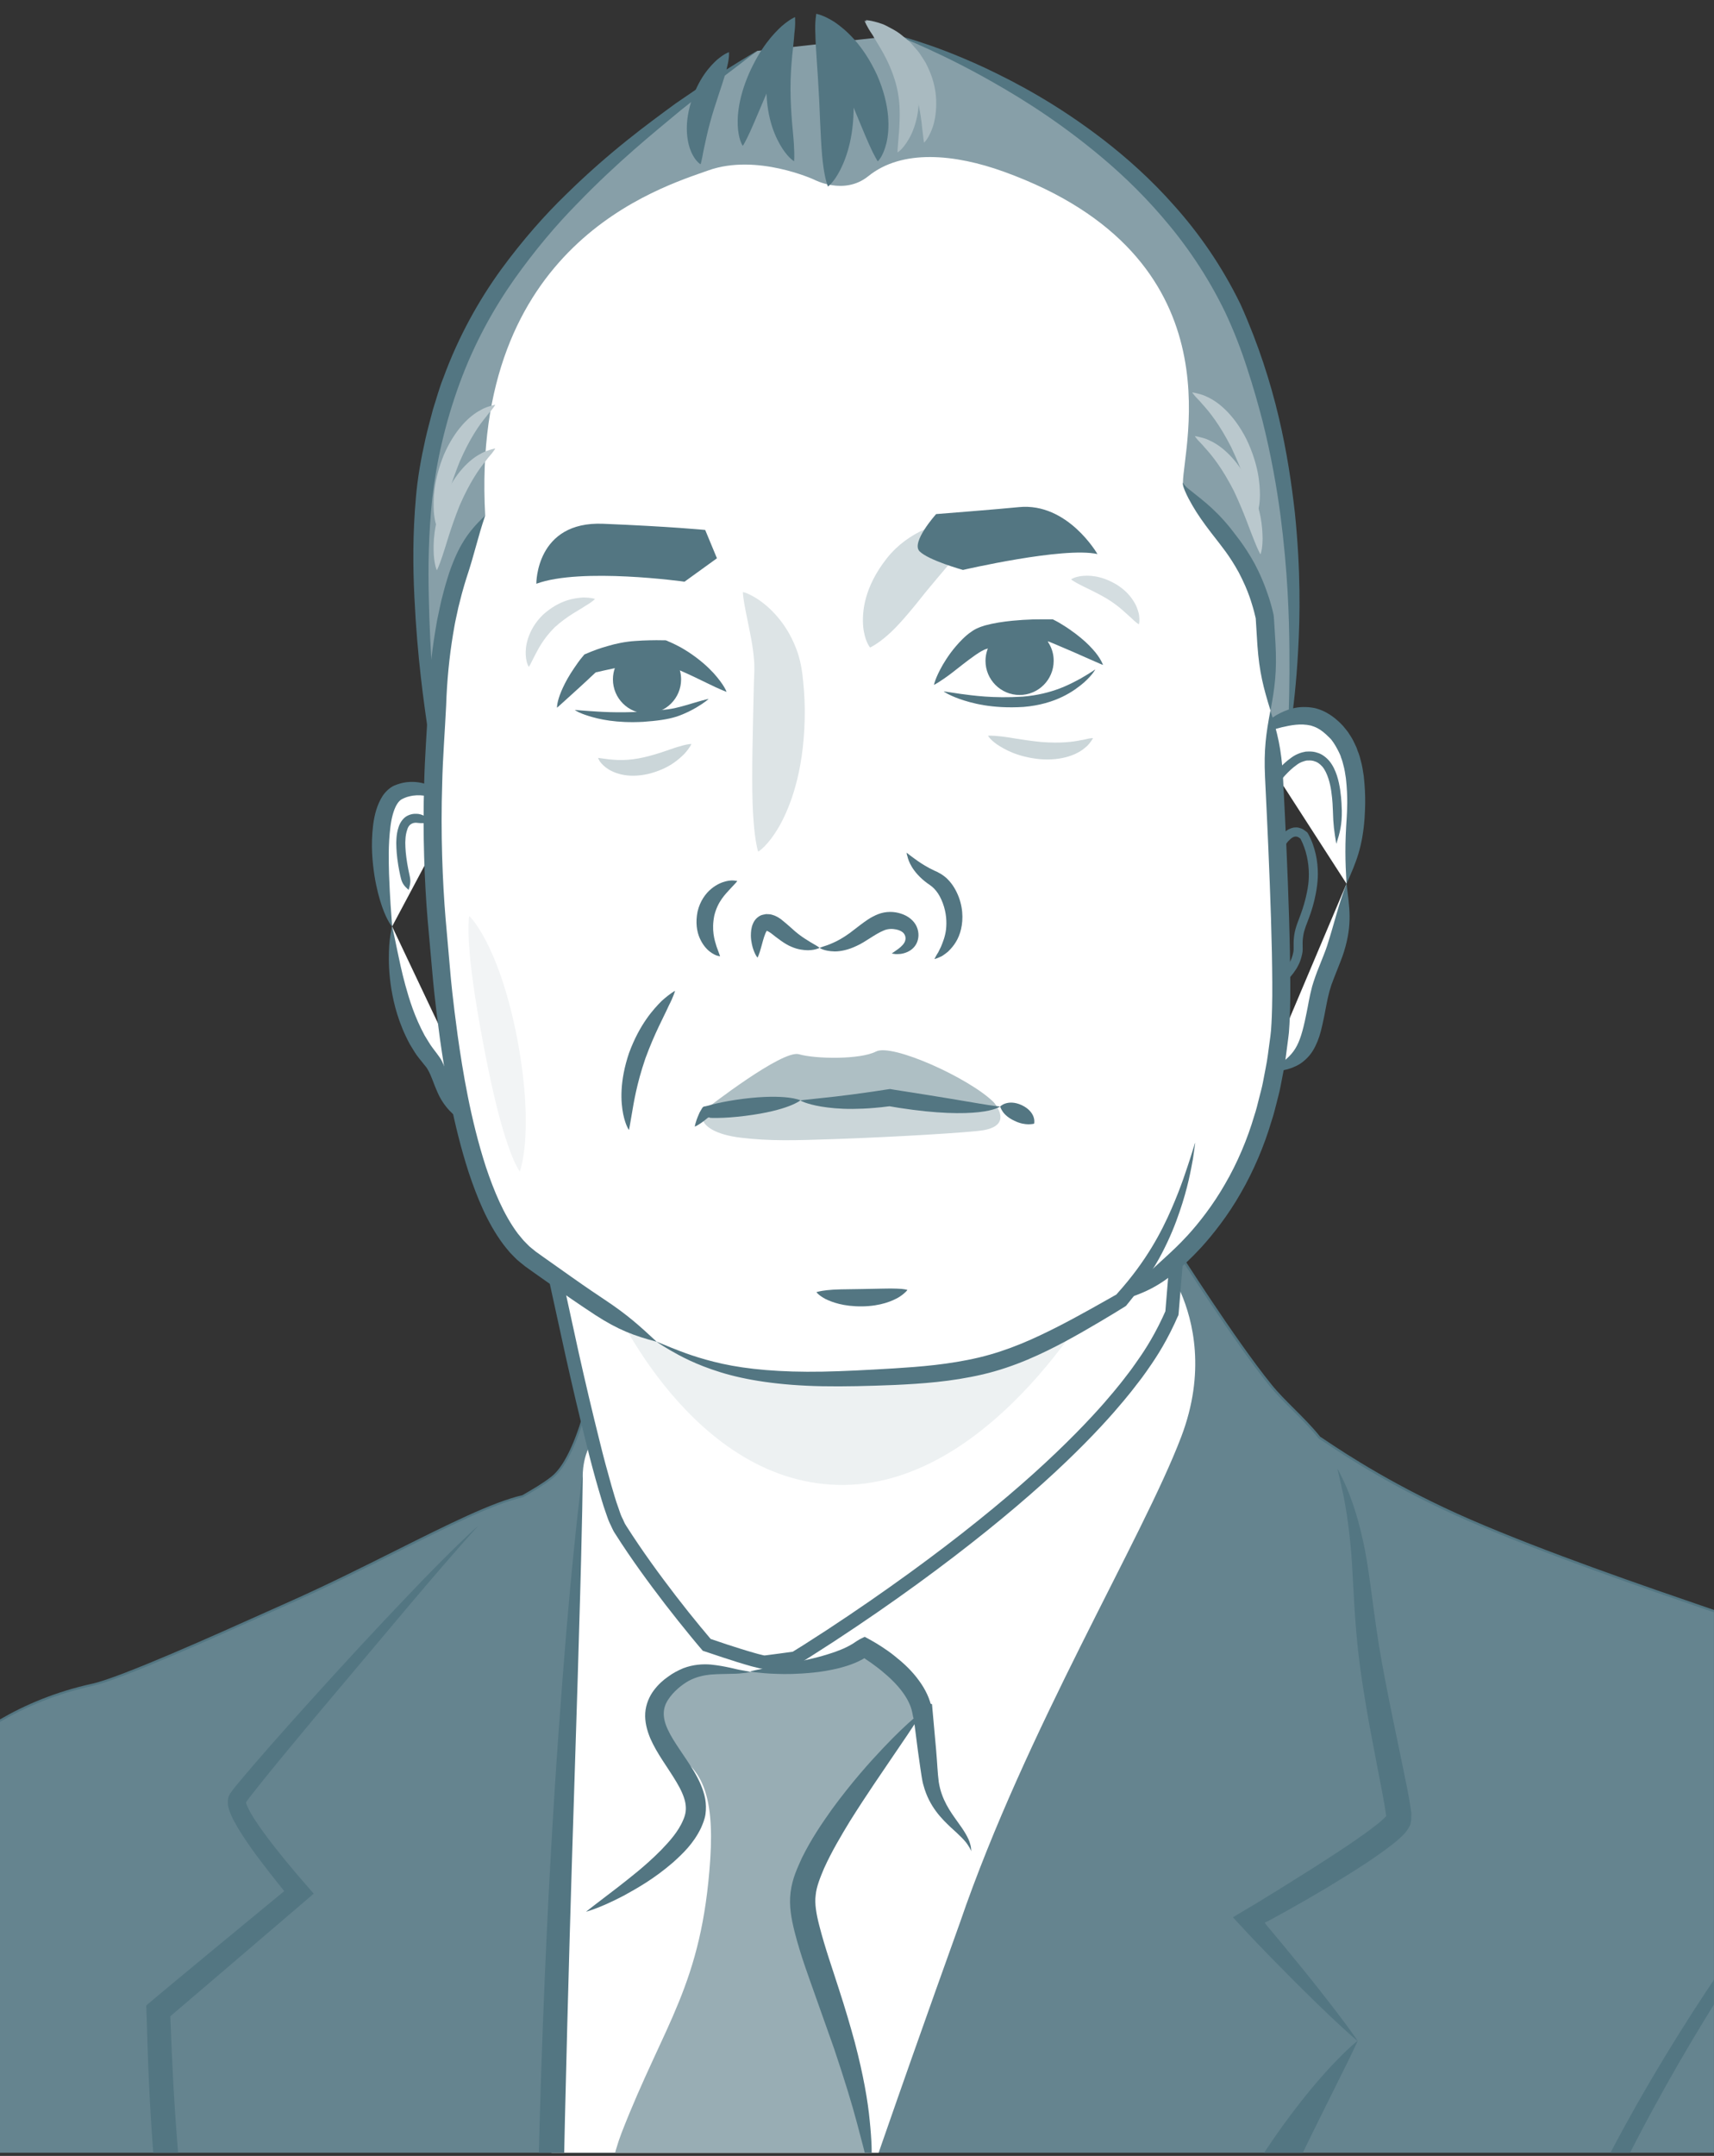 <?xml version="1.0" encoding="utf-8"?>
<!-- Generator: Adobe Illustrator 23.1.0, SVG Export Plug-In . SVG Version: 6.00 Build 0)  -->
<svg version="1.1" id="レイヤー_1" xmlns="http://www.w3.org/2000/svg" xmlns:xlink="http://www.w3.org/1999/xlink" x="0px"
	 y="0px" viewBox="0 0 175 220" style="enable-background:new 0 0 175 220;" xml:space="preserve">
<rect x="0" y="0" width="175" height="220" fill="#333333" stroke="none"/>
<style type="text/css">
	.st0{clip-path:url(#SVGID_2_);}
	.st1{fill:#65848F;}
	.st2{fill:#537682;}
	.st3{fill:#FFFFFF;}
	.st4{fill:#98ADB4;}
	.st5{fill:#879FA8;}
	.st6{fill:#EDF1F2;}
	.st7{fill:none;stroke:#446A76;stroke-width:0.235;stroke-miterlimit:10;}
	.st8{fill:#BAC8CD;}
	.st9{fill:#A9BAC0;}
	.st10{fill:#DDE4E6;}
	.st11{fill:#CBD6D9;}
	.st12{fill:#D4DDE0;}
	.st13{fill:#AEBFC4;}
	.st14{fill:#F2F4F5;}
	.st15{fill:#D2DCDF;}
</style>
<g>
	<defs>
		
			<rect id="SVGID_1_" x="-22.5" y="22.18" transform="matrix(-1.836970e-16 1 -1 -1.836970e-16 197.178 22.178)" width="220" height="175"/>
	</defs>
	<clipPath id="SVGID_2_">
		<use xlink:href="#SVGID_1_"  style="overflow:visible;"/>
	</clipPath>
	<g class="st0">
		<g>
			<g>
				<path class="st1" d="M215.04,234.62c-2.89-10.68-1.88-19.59-2.89-37.3c-1-17.71-9.04-19.84-9.04-19.84
					c-1.58-3.56-11.94-7.27-21.6-10.8c-6.08-2.22-20.73-6.88-31.43-11.52c-8.89-3.85-14.48-7.92-15.38-8.46
					c-1.57-1.98-3.54-3.55-5-5.35c-3.76-4.65-9.58-13.85-9.58-13.85l-57.17-10.73l-1.84,21c0,0-1.58,10.52-4.76,13.01
					c-0.88,0.69-1.92,1.3-2.98,1.91c-5.02,1.15-14.04,6.55-24.21,11.06c-3.47,1.53-16.32,7.44-19.7,8.18
					c-7.71,1.69-12.74,5.58-15.41,8.22c-3.06,0-9.56,3.73-11.01,13.09c-1.18,7.65-3.7,19.48-4.45,30.09
					c-0.64,8.97,0.67,20.54-2,26.56c-2.26,5.1,0.11,12.67-1.69,21.04c-5.91,27.51-12.11,65.92-12.11,65.92l49.37,1.13h34.78
					c1.54,4.11,3.19,8.25,4.22,10.81c-0.99,4.58-1.95,9.69-2.74,15.18c0,0.02,0,0.03-0.01,0.05c0,0,8.12-13.01,17.18-26.04h148.32
					c1.23-8.2,4.63-34.28,4.9-58.65C219.03,258.91,216.36,239.49,215.04,234.62z"/>
				<path class="st2" d="M48.23,364.52l0.06-0.51c0-0.02,0-0.04,0.01-0.05c0.72-4.99,1.64-10.08,2.73-15.15
					c-1.09-2.69-2.69-6.71-4.18-10.71h-34.7l-49.5-1.14l0.02-0.13c0.06-0.38,6.27-38.72,12.11-65.92c0.86-3.99,0.76-7.84,0.68-11.24
					c-0.09-3.83-0.17-7.13,1.02-9.81c1.78-4.02,1.78-10.68,1.78-17.12c0-3.17,0-6.46,0.21-9.41c0.55-7.68,2.03-16.13,3.23-22.91
					c0.46-2.61,0.9-5.08,1.22-7.2c1.44-9.28,7.9-13.15,11.08-13.19c2.88-2.84,7.88-6.56,15.43-8.22c2.87-0.63,12.83-5.1,17.62-7.25
					c0.85-0.38,1.55-0.7,2.06-0.92c4.03-1.78,7.94-3.74,11.38-5.46c5.26-2.63,9.8-4.9,12.84-5.6c1.06-0.61,2.09-1.21,2.96-1.89
					c3.11-2.43,4.71-12.83,4.72-12.94l1.85-21.12l0.12,0.02l57.22,10.74l0.03,0.04c0.06,0.09,5.86,9.25,9.58,13.84
					c0.69,0.86,1.49,1.65,2.33,2.49c0.9,0.9,1.83,1.82,2.65,2.85c0.14,0.08,0.37,0.24,0.68,0.45c1.94,1.29,7.09,4.71,14.67,8
					c7.76,3.36,17.58,6.73,24.75,9.19c2.68,0.92,5,1.71,6.67,2.32l0.73,0.27c9.49,3.47,19.29,7.05,20.92,10.55
					c0.71,0.23,8.12,3.1,9.07,19.93c0.32,5.63,0.44,10.38,0.54,14.56c0.22,8.97,0.38,15.44,2.35,22.71c1.21,4.45,4,23.65,3.77,44.74
					c-0.3,27.24-4.43,55.53-4.9,58.67l-0.01,0.1H65.65c-8.94,12.86-17.06,25.85-17.14,25.98L48.23,364.52z M46.93,337.87h0.08
					l0.03,0.07c1.51,4.04,3.13,8.11,4.22,10.81l0.01,0.03l-0.01,0.03c-1.06,4.9-1.96,9.84-2.67,14.68
					c1.52-2.42,8.89-14.06,16.9-25.58l0.03-0.05h148.28c0.53-3.58,4.59-31.57,4.88-58.54c0.23-21.07-2.56-40.24-3.76-44.68
					c-1.97-7.3-2.13-13.79-2.35-22.77c-0.1-4.18-0.22-8.93-0.54-14.55c-0.99-17.4-8.88-19.72-8.96-19.74l-0.05-0.01l-0.02-0.05
					c-1.52-3.43-11.32-7.01-20.81-10.47l-0.73-0.27c-1.66-0.61-3.98-1.4-6.66-2.32c-7.17-2.46-17-5.83-24.77-9.2
					c-7.6-3.29-12.76-6.72-14.7-8.02c-0.33-0.22-0.56-0.37-0.69-0.45l-0.03-0.03c-0.82-1.03-1.75-1.96-2.65-2.85
					c-0.85-0.84-1.65-1.64-2.35-2.5c-3.59-4.44-9.13-13.14-9.56-13.82l-57-10.7l-1.83,20.88c-0.07,0.44-1.63,10.6-4.81,13.09
					c-0.88,0.69-1.92,1.3-3,1.92l-0.03,0.01c-3.02,0.69-7.55,2.96-12.8,5.59c-3.44,1.72-7.35,3.68-11.39,5.46
					c-0.51,0.22-1.21,0.54-2.06,0.92c-5.16,2.32-14.77,6.63-17.66,7.27c-7.52,1.65-12.5,5.37-15.35,8.19l-0.03,0.03h-0.05
					c-3.1,0-9.48,3.81-10.9,13c-0.33,2.12-0.76,4.59-1.22,7.2c-1.19,6.78-2.68,15.21-3.23,22.88c-0.21,2.95-0.21,6.22-0.21,9.39
					c0,6.46,0,13.14-1.8,17.21c-1.17,2.64-1.09,5.92-1,9.72c0.08,3.42,0.18,7.29-0.69,11.3c-5.67,26.4-11.69,63.3-12.09,65.78
					l49.24,1.13H46.93z"/>
			</g>
			<path class="st2" d="M45.75,334.77c0,0-0.58-1.34-1.77-4.52c-1.2-3.18-2.91-8.22-5.46-15.52c-2.55-7.29-6.08-16.83-9.89-29.33
				c-1.91-6.25-3.89-13.24-5.77-21.07c-1.88-7.83-3.68-16.5-5.11-26.08c-1.57-10.5-2.37-20.09-2.66-28.73
				c-0.03-1.08-0.07-2.15-0.1-3.2l-0.04-1.08l-0.01-0.38l-0.01-0.19c0.03-0.05,0.09-0.08,0.13-0.13l0.57-0.48
				c0.43-0.36,0.87-0.72,1.29-1.08c1.57-1.3,3.09-2.56,4.57-3.79c2.67-2.2,5.17-4.26,7.53-6.21c-0.49-0.61-0.97-1.22-1.44-1.81
				c-0.68-0.87-1.33-1.73-1.95-2.6c-0.61-0.88-1.2-1.74-1.71-2.69c-0.13-0.24-0.25-0.48-0.36-0.75c-0.06-0.13-0.1-0.27-0.16-0.42
				c-0.06-0.19-0.12-0.4-0.13-0.61c-0.05-0.41,0.04-0.83,0.28-1.15c0.26-0.38,0.37-0.5,0.53-0.7c2.48-2.98,4.79-5.54,6.88-7.88
				c4.2-4.67,7.58-8.29,10.21-11.05c5.25-5.54,7.58-7.55,7.58-7.55l0.01,0.01c0,0-2.09,2.25-7.01,8.07
				c-2.49,2.96-5.68,6.75-9.67,11.49c-1.99,2.41-4.25,5.07-6.57,8.04c-0.35,0.48-0.41,0.49-0.37,0.65c0.01,0.04,0.02,0.06,0.03,0.1
				c0.03,0.07,0.06,0.17,0.11,0.26c0.09,0.19,0.19,0.39,0.3,0.59c0.46,0.8,1.04,1.62,1.65,2.44c0.61,0.82,1.27,1.65,1.95,2.48
				c0.35,0.41,0.7,0.83,1.05,1.26c0.59,0.69,1.2,1.38,1.8,2.08c-2.84,2.42-5.85,5-9.05,7.74c-1.46,1.25-2.97,2.53-4.51,3.85
				c-0.35,0.3-0.7,0.6-1.06,0.9c-0.01,0.01-0.03,0.02-0.02,0.04l0.02,0.48c0.04,1.04,0.09,2.1,0.13,3.17
				c0.37,8.56,1.21,18.04,2.76,28.44c1.42,9.5,3.16,18.1,4.96,25.89c1.8,7.79,3.66,14.77,5.45,21.02
				c3.56,12.51,6.76,22.12,9.02,29.53c2.25,7.41,3.64,12.53,4.61,15.78c0.94,3.16,1.38,4.64,1.38,4.64L45.75,334.77z"/>
			<path class="st3" d="M59.49,318.32c-0.52-4.62-1.02-9.88-1.34-15.21c-1.61-26.76-2.19-67.07-1.98-77.49
				c0.83-41.45,3.33-75.2,3.33-75.2s0.03-3.86,2.58-4.31c11.66-2.05,57.06-16.79,57.06-16.79l1.41,2.55
				c1.26,2.91,2.57,8.15,0.05,14.76c-3.93,10.34-15.85,29.9-22.59,49.57c-0.64,1.86-12.99,35.69-23.38,69.02
				C68.04,286.38,62.33,307.48,59.49,318.32z"/>
			<path class="st4" d="M59.49,318.32c2.85-10.83,8.55-31.93,15.15-53.11c4.79-15.35,9.99-30.8,14.27-43.19
				c-1.1-13.01-7.05-23.24-6.98-28.25c0.08-5.58,12.29-19.17,12.29-19.17c-0.65-3.64-5.9-6.47-5.9-6.47
				c-0.49,0.16-1.86,2.11-11.66,2.47c-2.84,0.1-5.37-1.18-8.24,1.34c-2.62,2.29-1.56,4.57-0.08,6.86c3.24,1.34,4.61,4.27,4.18,10.89
				c-0.85,12.9-4.69,16.72-9.06,27.97c-3.09,7.94-5.56,35.29-6.74,50.67c0.33,11.94,0.8,24.39,1.43,34.79
				C58.47,308.43,58.97,313.69,59.49,318.32z"/>
			<path class="st2" d="M88.9,222.01c0,0-0.12-0.37-0.34-1.23c-0.2-0.86-0.54-2.2-1.06-4.13c-0.51-1.93-1.27-4.42-2.34-7.6
				c-0.58-1.64-1.21-3.4-1.88-5.3c-0.69-1.97-1.51-4.1-2.16-6.65c-0.31-1.26-0.58-2.59-0.4-4.01c0.18-1.43,0.7-2.47,1.15-3.49
				c0.98-1.98,2.07-3.56,3.07-4.97c2.04-2.78,3.82-4.76,5.21-6.23c1.39-1.47,2.42-2.42,3.09-3c0.67-0.59,0.98-0.81,0.98-0.81
				l0.01,0.01c0,0-0.19,0.33-0.68,1.08c-0.48,0.74-1.26,1.9-2.39,3.55c-1.12,1.66-2.63,3.82-4.4,6.64c-0.86,1.42-1.82,3.01-2.63,4.8
				c-0.37,0.88-0.78,1.87-0.85,2.73c-0.12,0.86,0.07,1.94,0.37,3.1c0.59,2.31,1.37,4.48,2,6.47c0.65,1.99,1.18,3.81,1.63,5.46
				c0.87,3.32,1.33,5.96,1.52,7.99c0.21,2.03,0.23,3.43,0.19,4.32c-0.03,0.89-0.07,1.27-0.07,1.27L88.9,222.01z"/>
			<path class="st2" d="M138.6,208.27c0,0-0.82-0.67-2.72-2.46c-0.95-0.9-2.16-2.07-3.68-3.59c-0.78-0.79-1.61-1.63-2.5-2.53
				c-0.46-0.47-0.93-0.96-1.42-1.47c-0.33-0.35-0.66-0.7-1-1.06c-0.46-0.49-0.93-1-1.4-1.51c0.89-0.53,1.81-1.08,2.75-1.64
				c0.56-0.35,1.14-0.71,1.74-1.07c1.2-0.75,2.47-1.55,3.8-2.38c1.33-0.85,2.74-1.76,4.18-2.75c0.72-0.5,1.45-1.01,2.14-1.56
				l0.51-0.41l0.43-0.41c0.21-0.2,0.08-0.1,0.1-0.1c0,0,0,0,0-0.01l-0.02-0.14c-0.21-1.55-0.58-3.22-0.86-4.74
				c-0.29-1.54-0.57-3.02-0.84-4.43c-0.51-2.83-0.91-5.39-1.17-7.73c-0.49-4.7-0.48-8.28-0.79-10.99c-0.27-2.7-0.64-4.55-0.91-5.72
				c-0.25-1.07-0.39-1.69-0.39-1.69l0.01,0c0,0,0.27,0.45,0.77,1.56c0.5,1.11,1.2,2.92,1.8,5.65c0.64,2.73,0.96,6.39,1.67,10.89
				c0.38,2.26,0.87,4.78,1.44,7.56c0.29,1.4,0.6,2.86,0.91,4.39c0.31,1.56,0.67,3.1,0.93,4.95c0.03,0.1,0.02,0.36,0.01,0.59
				c0.01,0.23-0.03,0.46-0.09,0.7c-0.16,0.42-0.58,0.95-0.72,1.06c-0.2,0.19-0.41,0.4-0.62,0.58l-0.59,0.48
				c-0.79,0.61-1.56,1.14-2.31,1.65c-1.51,1-2.96,1.89-4.33,2.72c-1.38,0.82-2.69,1.57-3.92,2.26c-0.62,0.34-1.22,0.67-1.8,0.99
				c-0.4,0.22-0.3,0.15-0.39,0.2l-0.19,0.08l0.12,0.18c0.04,0.05,0.01,0.03,0.11,0.15l0.35,0.41c0.45,0.54,0.88,1.06,1.31,1.57
				c0.8,0.98,1.55,1.9,2.25,2.75c1.34,1.66,2.38,3,3.17,4.03c1.58,2.07,2.16,2.96,2.16,2.96L138.6,208.27z"/>
			<path class="st2" d="M69.7,332.16c0,0,0.72-1.54,3.04-5.35c2.3-3.82,6.27-9.84,12.25-19.13c5.95-9.31,9.56-15.51,11.83-19.33
				c1.01-1.69,1.84-3.07,2.43-4.06c0.52-0.83,0.77-1.18,0.77-1.18l0.01,0c0,0-0.1,0.41-0.4,1.35c-0.29,0.94-0.78,2.4-1.64,4.47
				c-1.69,4.14-4.8,10.75-10.8,20.15c-6.03,9.37-10.55,15.04-13.37,18.49c-2.85,3.43-4.09,4.59-4.09,4.59L69.7,332.16z"/>
			<path class="st2" d="M100.01,283.1c0,0,0.47-2.48,2.7-8.61c2.23-6.13,6.2-15.92,13.27-30.49c3.54-7.29,6.62-13.23,9.3-18.03
				c2.67-4.84,5.16-8.44,7.17-11.03c2.02-2.61,3.58-4.26,4.61-5.28c1.03-1.02,1.54-1.39,1.54-1.39l0.01,0.01
				c0,0-0.25,0.58-0.88,1.87c-0.71,1.43-1.74,3.5-3.07,6.18c-1.44,2.9-3.27,6.65-5.46,11.61c-2.22,4.98-5.01,11.05-8.54,18.33
				c-7.06,14.56-12.2,23.78-15.59,29.34c-3.39,5.57-5.03,7.48-5.03,7.48L100.01,283.1z"/>
			<g>
				<path class="st3" d="M54.68,120.7c0,0,6.37,31.73,8.56,35.21c3.72,5.92,8.91,11.95,8.91,11.95s4.7,1.62,5.87,1.78l3.15-0.42
					c0,0,31.98-19.4,38.48-35.23l1.65-19.95l-37.07,13.3L54.68,120.7z"/>
				<path class="st2" d="M54.68,120.7c-0.08,1.79-0.07,3,0.34,5.05c0.06,0.31,0.16,0.78,0.28,1.36c0.16,0.76,0.34,1.59,0.52,2.46
					c0.61,2.81,1.26,5.75,1.92,8.77c0.67,3.01,1.39,6.08,2.16,9.13c0.38,1.53,0.78,3.05,1.22,4.55c0.23,0.75,0.43,1.5,0.7,2.25
					c0.14,0.38,0.24,0.74,0.42,1.13c0.19,0.37,0.35,0.81,0.57,1.11c1.65,2.6,3.41,4.99,5.12,7.22c0.86,1.11,1.71,2.18,2.54,3.19
					c0.21,0.25,0.42,0.5,0.62,0.75l0.31,0.37l0.2,0.23l0.15,0.18l0.21,0.07c0.62,0.21,1.23,0.41,1.83,0.61
					c0.97,0.32,1.94,0.63,2.91,0.9c0.25,0.07,0.49,0.13,0.75,0.19c0.14,0.03,0.23,0.05,0.45,0.09c0.11,0.04,0.27-0.01,0.34-0.01
					l0.18-0.02c0.49-0.06,0.97-0.13,1.45-0.19l0.72-0.1l0.36-0.05l0.19-0.02c0.11-0.03,0.25,0,0.34-0.08
					c0.44-0.27,0.87-0.54,1.3-0.81c0.79-0.51,1.58-1.01,2.35-1.51c3.07-2.01,5.9-3.97,8.5-5.86c5.2-3.78,9.47-7.26,12.81-10.26
					c3.34-3,5.74-5.52,7.29-7.29c1.55-1.77,2.28-2.77,2.28-2.77s0.08-0.1,0.25-0.32c0.17-0.22,0.43-0.55,0.77-1.04
					c0.68-0.97,1.76-2.49,2.9-4.93c0.07-0.15,0.14-0.31,0.21-0.47l0.12-0.26c0.09-0.1,0.08-0.39,0.09-0.43
					c0.03-0.35,0.06-0.72,0.09-1.09c0.06-0.75,0.13-1.56,0.2-2.42c0.14-1.72,0.3-3.66,0.48-5.83c0.18-2.17,0.38-4.58,0.6-7.24
					c0.06-0.67,0.11-1.35,0.17-2.04c0.06-0.67,0.11-1.35,0.17-2.04l0.01-0.13c-0.02-0.01-0.08,0.02-0.12,0.03l-0.25,0.09l-0.51,0.18
					c-0.34,0.12-0.68,0.25-1.03,0.37c-1.39,0.5-2.84,1.02-4.36,1.56c-3.75,1.34-9.65,3.46-16.51,5.92
					c-3.43,1.23-7.09,2.54-10.84,3.89c-0.94,0.34-1.88,0.67-2.83,1.01l-1.42,0.51c-0.01,0,0,0,0,0l-0.35-0.08l-0.74-0.17
					c-1.97-0.44-3.94-0.89-5.9-1.33c-7.52-1.69-14.58-3.27-17.49-3.92C57.68,120.69,56.47,120.66,54.68,120.7
					c1.6,0.8,2.71,1.29,4.74,1.76c2.91,0.65,9.97,2.24,17.49,3.93c1.96,0.44,3.93,0.88,5.9,1.33l0.74,0.17l0.39,0.09
					c0.12,0.02,0.25,0.07,0.37,0.07l0.35-0.13l1.42-0.51c0.95-0.34,1.89-0.68,2.83-1.01c3.75-1.35,7.42-2.66,10.84-3.89
					c6.85-2.46,12.76-4.58,16.5-5.92c1.49-0.54,2.92-1.05,4.29-1.54l0,0l0,0l0,0c0,0.02,0-0.05-0.01,0.08
					c-0.06,0.7-0.11,1.38-0.17,2.04c-0.22,2.66-0.42,5.07-0.6,7.24c-0.18,2.17-0.34,4.11-0.48,5.83c-0.07,0.86-0.14,1.67-0.2,2.42
					c-0.03,0.38-0.06,0.74-0.09,1.09c-0.01,0.13,0,0.03-0.01,0.07l-0.09,0.2c-0.07,0.15-0.14,0.3-0.2,0.44
					c-1.08,2.3-2.12,3.78-2.78,4.71c-0.32,0.47-0.58,0.8-0.74,1.01c-0.16,0.21-0.24,0.31-0.24,0.31s-0.71,0.97-2.22,2.7
					c-1.52,1.73-3.88,4.21-7.18,7.18c-3.3,2.97-7.54,6.42-12.71,10.17c-2.58,1.87-5.4,3.83-8.44,5.82c-0.76,0.49-1.54,0.99-2.33,1.5
					c-0.37,0.23-0.74,0.46-1.11,0.69c-0.41,0.05-0.82,0.11-1.24,0.17c-0.48,0.06-0.96,0.13-1.45,0.19l-0.18,0.02
					c-0.06,0.01-0.01,0-0.03,0c-0.02,0-0.18-0.03-0.27-0.06c-0.22-0.05-0.46-0.11-0.69-0.18c-0.93-0.26-1.89-0.57-2.85-0.88
					c-0.54-0.18-1.09-0.37-1.66-0.56c0.07,0.1-0.24-0.28-0.42-0.49c-0.2-0.25-0.41-0.49-0.62-0.74c-0.83-1-1.67-2.06-2.52-3.16
					c-1.69-2.2-3.43-4.58-5.05-7.12c-0.23-0.32-0.3-0.62-0.47-0.92c-0.15-0.3-0.25-0.69-0.38-1.03c-0.26-0.7-0.46-1.45-0.68-2.18
					c-0.42-1.48-0.83-2.99-1.2-4.51c-0.76-3.03-1.48-6.09-2.15-9.09c-0.66-3.01-1.3-5.95-1.91-8.75c-0.18-0.87-0.36-1.7-0.52-2.46
					c-0.12-0.57-0.22-1.05-0.29-1.35C55.91,123.43,55.45,122.32,54.68,120.7z"/>
			</g>
			<path class="st2" d="M12.69,341.98c0.01-6.64-0.34-13.09-0.82-19.2c-0.48-6.12-1.11-11.95-1.84-17.48
				c-1.37-11.07-3.81-20.83-5.85-29.73c-2.06-8.88-3.79-16.82-5.1-23.89c-1.29-7.07-2.3-13.25-3-18.62
				c-1.44-10.73-2.04-18.14-2.38-22.86c-0.29-4.65-0.42-6.75-0.42-6.75l0.01,0c0,0,0.28,2.08,0.9,6.7
				c0.62,4.68,1.61,12.05,3.43,22.68c0.88,5.32,2.08,11.44,3.54,18.44c1.47,7,3.36,14.86,5.56,23.7c2.16,8.82,4.77,18.72,6.24,29.94
				c0.79,5.58,1.45,11.46,1.96,17.64c0.5,6.19,0.87,12.64,0.86,19.5L12.69,341.98z"/>
			<path class="st2" d="M152.54,323.92c1.25-15.38,1.91-29.5,2.09-42.33c0.1-6.43-0.01-12.5-0.19-18.33
				c-0.13-5.83-0.12-11.43,0.63-16.71c0.74-5.28,2.16-10.13,3.82-14.52c0.82-2.2,1.66-4.32,2.58-6.34c0.92-2.02,1.87-3.93,2.83-5.77
				c3.85-7.32,7.67-13.42,11.15-18.57c6.99-10.28,12.83-16.67,17.15-20.02c2.14-1.69,3.89-2.61,5.08-3.04
				c0.59-0.24,1.04-0.33,1.34-0.39c0.29-0.07,0.44-0.1,0.44-0.1l0,0.01c0,0-0.14,0.04-0.43,0.13c-0.29,0.09-0.74,0.19-1.3,0.47
				c-1.15,0.49-2.83,1.48-4.86,3.25c-4.1,3.5-9.64,10.04-16.32,20.42c-3.32,5.2-6.98,11.35-10.66,18.66
				c-0.91,1.83-1.82,3.73-2.68,5.72c-0.86,1.98-1.66,4.08-2.43,6.26c-1.56,4.34-2.87,9.04-3.52,14.13
				c-0.67,5.09-0.62,10.57-0.45,16.36c0.22,5.8,0.38,11.97,0.32,18.42c-0.11,12.91-0.73,27.05-1.99,42.53L152.54,323.92z"/>
			<path class="st2" d="M58.14,303.1c0,0-0.13-1.2-0.41-3.67c-0.27-2.57-0.63-6.6-1.04-12.48c-0.4-5.87-0.83-13.59-1.2-23.5
				c-0.34-9.92-0.73-22.02-0.64-36.74c0.6-29.39,2-48.45,2.97-60.18c1-11.73,1.67-16.12,1.67-16.12l0.01,0c0,0-0.02,4.43-0.38,16.19
				c-0.32,11.75-1.07,30.84-1.67,60.14c-0.08,14.62,0.14,26.75,0.24,36.65c0.13,9.76,0.23,17.47,0.31,23.49
				c0.07,5.7,0.11,9.79,0.15,12.49c0,2.47,0,3.68,0,3.68L58.14,303.1z"/>
			<path class="st2" d="M76.66,170.6c0,0-0.28,0.09-0.94,0.15c-0.66,0.09-1.73,0.03-3.15,0.13c-0.7,0.07-1.47,0.23-2.23,0.63
				c-0.73,0.41-1.59,1.1-2.14,1.96c-0.56,0.86-0.59,1.83,0.01,3.08c0.58,1.24,1.63,2.54,2.65,4.22c0.5,0.85,0.94,1.76,1.14,2.79
				c0.09,0.52,0.1,1.05,0.03,1.57c-0.08,0.54-0.27,0.96-0.45,1.39c-0.79,1.64-1.89,2.65-2.86,3.53c-1.98,1.71-3.73,2.67-5.05,3.4
				c-1.34,0.7-2.3,1.1-2.92,1.33c-0.62,0.23-0.9,0.3-0.9,0.3l0-0.01c0,0,0.29-0.23,0.74-0.58c0.64-0.49,1.52-1.16,2.51-1.92
				c1.15-0.91,2.72-2.08,4.41-3.79c0.82-0.85,1.75-1.87,2.24-3.05c0.27-0.6,0.34-1.12,0.22-1.78c-0.13-0.65-0.46-1.36-0.91-2.11
				c-0.89-1.5-1.98-2.87-2.67-4.46c-0.33-0.8-0.57-1.68-0.51-2.58c0.06-0.9,0.43-1.71,0.87-2.3c0.45-0.6,0.95-1.05,1.46-1.4
				c0.49-0.37,1.03-0.64,1.54-0.86c1.05-0.4,2.03-0.44,2.81-0.38c1.56,0.16,2.52,0.48,3.16,0.58c0.57,0.11,0.92,0.17,0.92,0.17
				L76.66,170.6z"/>
			<path class="st2" d="M99.18,188.92c-0.02,0.01-0.07-0.23-0.37-0.66c-0.28-0.44-0.85-0.99-1.75-1.8
				c-0.86-0.82-2.18-2.07-2.77-4.27c-0.16-0.52-0.22-1.17-0.31-1.69c-0.08-0.57-0.17-1.15-0.25-1.75c-0.16-1.27-0.34-2.6-0.52-4.03
				l0.61,0.82l-0.07-0.03l-0.5-0.21l-0.11-0.56c-0.13-0.64-0.45-1.32-0.94-2c-0.61-0.85-1.38-1.57-2.13-2.19
				c-0.38-0.32-0.77-0.6-1.14-0.87c-0.19-0.13-0.38-0.26-0.56-0.38c-0.12-0.08-0.05-0.04-0.08-0.06l-0.02-0.02
				c-0.01-0.01-0.02,0-0.03,0l-0.02,0.01l-0.17,0.1c-0.27,0.15-0.55,0.28-0.82,0.39c-0.54,0.22-1.05,0.37-1.54,0.5
				c-0.98,0.24-1.86,0.38-2.66,0.46c-1.59,0.16-2.84,0.17-3.79,0.13c-0.95-0.03-1.61-0.1-2.03-0.15c-0.42-0.05-0.61-0.09-0.61-0.09
				l0-0.01c0,0,0.18-0.05,0.6-0.14c0.5-0.1,1.19-0.23,1.98-0.39c0.92-0.17,2.12-0.4,3.61-0.75c0.75-0.17,1.56-0.4,2.41-0.69
				c0.42-0.15,0.86-0.32,1.28-0.53c0.21-0.1,0.41-0.22,0.61-0.34l0.18-0.12c0.11-0.07,0.22-0.15,0.33-0.21
				c0.23-0.15,0.45-0.24,0.69-0.36l0.57,0.31l0.52,0.3c0.21,0.13,0.43,0.26,0.64,0.4c0.43,0.28,0.87,0.58,1.3,0.93
				c0.87,0.69,1.77,1.49,2.54,2.57c0.62,0.85,1.1,1.82,1.28,2.85l-0.61-0.76l0.07,0.03l0.56,0.25l0.05,0.57
				c0.13,1.45,0.25,2.81,0.37,4.11c0.11,1.25,0.15,2.4,0.27,3.26c0.28,1.8,1.19,3.03,1.88,4c0.72,0.97,1.18,1.75,1.32,2.3
				c0.16,0.54,0.09,0.79,0.11,0.78L99.18,188.92z"/>
		</g>
		<g>
			<path class="st5" d="M45.71,85.02c0,0-4.54-24.42-1.88-37.88s8.92-25.52,33.5-41.95l14.25-1.57c0,0,28.18,8.61,36.16,32.41
				c1.45,4.33,6.11,17.69,3.76,39.92"/>
		</g>
		<path class="st2" d="M91.58,3.61c0,0,0.65,0.13,2.11,0.6c1.46,0.47,3.75,1.26,6.93,2.74c3.17,1.5,7.28,3.66,12.01,7.29
			c2.35,1.82,4.86,4.02,7.29,6.78c2.45,2.74,4.82,6.08,6.76,10.08c3.64,8.13,4.86,15.36,5.53,21.25c0.6,5.9,0.53,10.52,0.33,14.02
			c-0.19,3.5-0.49,5.89-0.72,7.41c-0.21,1.4-0.33,2.16-0.33,2.16l-0.01,0c0,0,0.02-0.77,0.06-2.19c0.06-1.53,0.14-3.93,0.11-7.4
			c-0.03-3.47-0.17-8.04-0.92-13.82c-0.39-2.89-0.95-6.08-1.82-9.55c-0.45-1.73-0.96-3.53-1.58-5.41c-0.61-1.9-1.33-3.77-2.24-5.71
			c-1.86-3.84-4.11-7.05-6.44-9.74c-2.32-2.7-4.7-4.89-6.95-6.72c-4.51-3.67-8.45-5.98-11.48-7.66C97.19,6.08,95,5.1,93.61,4.48
			c-1.4-0.61-2.01-0.85-2.01-0.85L91.58,3.61z"/>
		<g>
			<path class="st3" d="M127.86,75.27c0,0,4.34-3.76,7.51-1.53s3.99,6.81,2.11,16.44"/>
			<path class="st2" d="M127.86,75.27c1.1-0.51,2.04-0.81,2.99-1.05c0.95-0.22,1.94-0.42,2.99-0.18c0.34,0.12,0.91,0.22,1.91,1.25
				c0.51,0.45,1.21,1.95,1.16,1.98c0,0,0.14,0.32,0.24,0.77c0.13,0.43,0.21,1,0.27,1.4c0.22,2.01,0.11,3.32,0.08,3.99
				c-0.19,2.73-0.16,4.33-0.02,6.75c1-2.2,1.62-3.75,1.84-6.64c0.03-0.71,0.17-2.08-0.08-4.35c-0.07-0.46-0.16-1.1-0.32-1.63
				c-0.12-0.53-0.3-0.93-0.3-0.93s-0.04-0.12-0.11-0.32c-0.08-0.19-0.21-0.45-0.35-0.74c-0.14-0.28-0.35-0.58-0.52-0.85
				c-0.2-0.26-0.39-0.5-0.54-0.67c-1.25-1.33-2.3-1.65-2.85-1.79c-1.73-0.35-2.98,0.18-3.94,0.72
				C129.35,73.57,128.59,74.31,127.86,75.27z"/>
		</g>
		<g>
			<path class="st3" d="M137.48,90.18c-0.12,0.62-0.23,3.32-0.82,5.64c-0.55,2.14-1.59,3.85-2,5.87c-0.87,4.29-0.9,6.68-5.28,7.63"
				/>
			<path class="st2" d="M137.48,90.18c-0.87,2.28-1.19,3.86-1.99,6.36c-0.14,0.44-0.41,1.1-1.02,2.64
				c-0.09,0.22-0.27,0.76-0.27,0.76s-0.16,0.45-0.23,0.72c-0.31,1.17-0.41,1.97-0.56,2.65c-0.13,0.67-0.24,1.14-0.32,1.46
				c-0.32,1.29-0.65,2.09-1.23,2.77c-0.58,0.67-1.4,1.25-2.48,1.78c1.2,0.03,2.29-0.11,3.34-0.75c0.51-0.33,0.99-0.8,1.34-1.38
				c0.35-0.58,0.61-1.24,0.8-1.97c0.09-0.36,0.22-0.88,0.35-1.56c0.14-0.66,0.28-1.59,0.53-2.51c0.07-0.23,0.19-0.63,0.19-0.63
				s0.18-0.49,0.26-0.69c0.58-1.46,0.89-2.24,1.03-2.71C138.11,94.24,137.77,92.56,137.48,90.18z"/>
		</g>
		<path class="st2" d="M127.39,83.96c0.82-0.89,1.34-1.49,2.12-2.64c0.13-0.19,0.34-0.51,0.82-1.14c0.44-0.58,1.23-1.54,2.03-2.1
			c0.39-0.31,0.78-0.41,1.04-0.47c0.29-0.01,0.48-0.01,0.48,0c0,0.01,0.15,0,0.38,0.09c0.23,0.06,0.5,0.25,0.76,0.54
			c0.51,0.61,0.79,1.7,0.9,2.48c0.15,1.02,0.15,1.69,0.17,2.02c0.03,1.38,0.14,2.17,0.35,3.37c0.37-1.15,0.58-1.96,0.56-3.39
			c-0.02-0.35-0.01-1.03-0.17-2.14c-0.13-0.83-0.39-2.06-1.11-2.93c-0.36-0.42-0.81-0.72-1.17-0.82c-0.35-0.13-0.58-0.12-0.57-0.13
			c0,0-0.26-0.03-0.67,0c-0.44,0.07-1.01,0.27-1.47,0.62c-0.96,0.67-1.78,1.69-2.24,2.29c-0.5,0.66-0.71,0.99-0.85,1.19
			C127.96,82,127.69,82.79,127.39,83.96z"/>
		<path class="st2" d="M129.73,101.1c1.08-0.53,1.84-0.99,2.65-2.27c0.11-0.23,0.38-0.57,0.57-1.48c0.07-0.25,0.06-0.67,0.05-0.93
			c-0.01-0.29,0.01-0.6,0.06-0.92c0.09-0.63,0.39-1.3,0.64-1.98c0.5-1.36,0.68-2.54,0.68-2.54s0.05-0.25,0.1-0.66
			c0.05-0.41,0.1-0.99,0.06-1.64c-0.03-0.65-0.14-1.37-0.34-2.04c-0.1-0.34-0.21-0.66-0.35-0.97c-0.07-0.15-0.13-0.3-0.21-0.44
			c-0.03-0.06-0.07-0.14-0.16-0.28c-0.11-0.09-0.19-0.14-0.25-0.19c-0.14-0.1-0.27-0.2-0.45-0.24c-0.17-0.06-0.33-0.1-0.49-0.08
			c-0.34-0.01-0.58,0.13-0.78,0.22c-0.38,0.23-0.56,0.46-0.7,0.6c-0.5,0.6-0.73,1.14-0.9,1.66c-0.16,0.52-0.25,1.03-0.31,1.63
			c0.68-0.99,1.11-1.69,1.9-2.68c0.2-0.18,0.64-0.78,1.19-0.35c0.12,0.11,0.04-0.02,0.13,0.15c0.06,0.12,0.12,0.25,0.18,0.38
			c0.11,0.27,0.22,0.56,0.31,0.86c0.17,0.6,0.28,1.25,0.31,1.83c0.07,1.18-0.14,2.09-0.14,2.09s-0.18,1.12-0.65,2.39
			c-0.22,0.63-0.56,1.36-0.68,2.15c-0.06,0.38-0.08,0.76-0.07,1.09c0,0.36,0.01,0.52-0.04,0.75c-0.14,0.68-0.37,0.99-0.46,1.18
			C130.9,99.48,130.44,100.13,129.73,101.1z"/>
		<g>
			<path class="st6" d="M62.46,132.76c0,0,8.23,18.93,23.73,18.77c15.5-0.16,26.37-20.34,26.37-20.34"/>
		</g>
		<g>
			<g>
				<path class="st7" d="M45.71,85.02"/>
			</g>
		</g>
		<path class="st2" d="M45.7,85.02c0,0-0.18-0.65-0.52-2.2c-0.33-1.54-0.83-3.97-1.38-7.54c-0.53-3.56-1.2-8.25-1.49-14.35
			c-0.15-3.04-0.18-6.45,0.16-10.22c0.16-1.89,0.51-3.88,0.96-5.89c0.23-1.01,0.51-2.04,0.79-3.09c0.34-1.04,0.62-2.12,1.05-3.18
			c1.57-4.29,3.66-7.96,5.88-11.03c2.24-3.06,4.51-5.62,6.71-7.74c4.37-4.29,8.22-7.09,11.12-9.22c1.44-0.98,2.7-1.85,3.79-2.59
			c1.03-0.64,1.9-1.19,2.61-1.63c1.25-0.76,1.93-1.17,1.93-1.17l0,0c0,0-0.62,0.49-1.78,1.39c-0.66,0.5-1.47,1.12-2.44,1.85
			c-1.03,0.82-2.22,1.76-3.58,2.84c-2.75,2.29-6.43,5.24-10.6,9.56c-2.11,2.14-4.26,4.68-6.39,7.67c-2.11,3-4.09,6.53-5.6,10.66
			c-1.51,4.13-2.38,8.13-2.79,11.74c-0.38,3.65-0.42,7-0.35,10c0.12,6.02,0.57,10.71,0.88,14.28c0.34,3.57,0.61,6.03,0.78,7.59
			c0.16,1.45,0.25,2.24,0.25,2.24L45.7,85.02z"/>
		<g>
			<path class="st3" d="M40.03,94.53c0,0-0.23,8.81,3.99,13.62c1.46,1.66,0.7,5.4,5.75,6.93"/>
			<path class="st2" d="M40.03,94.53c0,0,0.18,0.7,0.54,2.5c0.19,0.89,0.42,2.06,0.82,3.52c0.4,1.45,0.94,3.22,1.97,5.12
				c0.29,0.45,0.53,0.91,0.83,1.29c0.14,0.19,0.29,0.38,0.43,0.57c0.15,0.21,0.39,0.51,0.5,0.76c0.52,1.04,0.64,1.86,0.89,2.56
				c0.43,1.38,1.09,2.22,1.74,2.81c0.66,0.56,1.19,0.91,1.54,1.11c0.35,0.21,0.5,0.32,0.5,0.32l0,0.01c0,0-0.18,0-0.59-0.06
				c-0.21-0.02-0.47-0.07-0.8-0.18c-0.33-0.08-0.71-0.25-1.15-0.47c-0.86-0.45-1.95-1.44-2.61-2.99c-0.34-0.74-0.59-1.63-0.98-2.28
				c-0.1-0.19-0.18-0.26-0.33-0.45c-0.17-0.21-0.35-0.43-0.52-0.65c-0.37-0.44-0.65-0.95-0.97-1.47c-1.16-2.15-1.63-4.1-1.89-5.67
				c-0.25-1.58-0.27-2.82-0.24-3.76c0.03-0.94,0.12-1.58,0.2-1.99C39.97,94.71,40.03,94.53,40.03,94.53L40.03,94.53z"/>
		</g>
		<g>
			<path class="st3" d="M46.49,82.43c0,0-2.7-2.94-5.75-1.64c-3.05,1.29-1.76,11.15-0.7,13.74"/>
			<path class="st2" d="M46.49,82.44c0,0-0.18-0.1-0.45-0.24c-0.31-0.16-0.8-0.43-1.51-0.69c-0.7-0.24-1.67-0.52-2.75-0.24
				c-0.26,0.05-0.57,0.19-0.78,0.3c-0.17,0.1-0.34,0.28-0.5,0.55c-0.31,0.54-0.53,1.35-0.64,2.27c-0.23,1.86-0.17,3.48-0.14,4.8
				c0.05,1.32,0.11,2.36,0.16,3.15c0.08,1.15,0.16,2.21,0.16,2.21l-0.01,0c0,0-0.47-0.47-1.02-2.03c-0.27-0.78-0.56-1.82-0.78-3.18
				c-0.2-1.37-0.39-3.06-0.13-5.18c0.14-1.05,0.4-2.05,0.96-2.93c0.29-0.43,0.7-0.84,1.2-1.07c0.47-0.19,0.84-0.29,1.25-0.34
				c1.62-0.18,2.73,0.46,3.42,0.92c0.7,0.51,1.06,0.96,1.28,1.25C46.43,82.28,46.49,82.43,46.49,82.44L46.49,82.44z"/>
		</g>
		<g>
			<path class="st3" d="M83.12,18.33c0,0-5.87-2.7-10.8-0.94s-24.3,7.51-22.78,35.22c0,0-4.58,6.11-4.93,19.61
				c-0.06,2.47-1.06,11.27,0.12,23.48c0.38,3.9,1.88,27.4,9.39,32.76c4.22,3.01,8.53,6.09,12.92,8.45
				c4.51,2.44,9.18,4.11,19.84,3.76c13.38-0.45,16.05-1.14,27.59-7.98c6.93-4.11,14.56-11.51,16.2-27.24
				c0.76-7.3-1.53-42.5-1.53-42.5s-0.63-3.24-2.55-6.19c-2.24-3.45-5.81-6.73-5.81-7.52c0-3.65,5.78-23.03-18.29-31.72
				c-4.99-1.8-10.39-2.34-13.85,0.47C86.17,19.97,83.12,18.33,83.12,18.33z"/>
		</g>
		<path class="st2" d="M129.72,72.51c0.44-2.38,0.66-3.99,0.51-6.81c-0.01-0.24-0.03-0.55-0.06-1.01c-0.01-0.23-0.03-0.49-0.05-0.8
			c-0.01-0.15-0.02-0.32-0.03-0.49c-0.01-0.09-0.01-0.18-0.02-0.27c-0.01-0.09,0-0.16-0.04-0.4c-0.1-0.48-0.28-1.14-0.47-1.73
			c-0.19-0.58-0.37-1.05-0.37-1.05s-0.14-0.4-0.36-0.9c-0.21-0.5-0.5-1.09-0.72-1.51c-1.11-2.01-2.02-3.01-2.44-3.59
			c-0.9-1.12-1.7-1.9-2.5-2.59c-0.4-0.34-0.8-0.66-1.22-0.99c-0.39-0.34-0.9-0.62-1.18-1.13c-0.03,0.32,0.12,0.6,0.22,0.87
			c0.11,0.27,0.24,0.52,0.36,0.76c0.25,0.48,0.52,0.93,0.8,1.38c0.57,0.89,1.23,1.77,2.08,2.85c0.4,0.54,1.28,1.55,2.25,3.32
			c0.2,0.38,0.46,0.91,0.66,1.37c0.2,0.45,0.33,0.82,0.33,0.82s0.17,0.43,0.33,0.97c0.17,0.52,0.34,1.19,0.41,1.52
			c0.1,1.54,0.14,2.29,0.17,2.74C128.58,68.62,129,70.19,129.72,72.51z"/>
		<path class="st2" d="M114.47,132.69c2.3-0.72,3.89-1.39,6.06-3.31c0.35-0.34,0.97-0.85,2.1-2.07c1.22-1.34,2.74-3.26,4.04-5.54
			c1.32-2.27,2.42-4.88,3.15-7.36c0.21-0.61,0.36-1.23,0.51-1.82c0.14-0.59,0.31-1.16,0.41-1.71c0.2-1.1,0.43-2.09,0.53-2.94
			c0.11-0.84,0.2-1.53,0.26-2c0.07-0.47,0.08-0.75,0.08-0.75s0.08-0.91,0.11-2.36c0.04-1.45,0.02-3.44-0.02-5.68
			c-0.08-4.47-0.31-9.89-0.5-13.76c-0.11-2.15-0.18-3.48-0.21-4.18c-0.16-2.81-0.56-4.39-1.28-6.71c-0.45,2.38-0.68,3.99-0.55,6.8
			c0.03,0.69,0.1,2.02,0.2,4.17c0.18,3.86,0.41,9.27,0.5,13.71c0.04,2.22,0.06,4.19,0.02,5.6c-0.03,1.41-0.1,2.24-0.1,2.24
			s-0.01,0.24-0.07,0.7c-0.06,0.46-0.15,1.12-0.26,1.93c-0.1,0.82-0.32,1.77-0.51,2.83c-0.1,0.53-0.26,1.07-0.4,1.64
			c-0.14,0.57-0.28,1.15-0.48,1.74c-0.69,2.37-1.74,4.84-2.99,6.98c-1.23,2.15-2.66,3.96-3.8,5.21c-1.06,1.15-1.64,1.64-1.97,1.96
			C117.27,129.84,116.17,130.96,114.47,132.69z"/>
		<path class="st2" d="M49.54,52.61c-1.78,1.66-2.74,3.13-3.68,5.85c-0.11,0.37-0.3,0.93-0.49,1.63c-0.09,0.35-0.19,0.74-0.3,1.15
			L45,61.56l-0.09,0.4c-0.06,0.27-0.12,0.54-0.17,0.81c-0.13,0.55-0.21,1.12-0.31,1.7c-0.39,2.33-0.64,4.88-0.72,7.52
			c-0.12,2.53-0.34,5.25-0.4,7.87c-0.17,5.26,0.04,10.29,0.35,13.98c0.33,3.68,0.54,6.05,0.54,6.05s0.21,2.38,0.71,6.05
			c0.52,3.67,1.31,8.65,2.95,13.72c0.85,2.52,1.87,5.1,3.54,7.34c0.21,0.28,0.44,0.54,0.66,0.81c0.24,0.26,0.49,0.5,0.74,0.75
			c0.27,0.23,0.55,0.45,0.82,0.67c0.26,0.18,0.51,0.36,0.77,0.55c1.01,0.71,1.98,1.4,2.92,2.06c1.53,1.07,2.81,1.92,3.45,2.34
			c2.38,1.54,3.95,2.12,6.29,2.74c-1.78-1.65-2.95-2.72-5.28-4.27c-0.63-0.42-1.89-1.26-3.4-2.33c-0.93-0.66-1.9-1.34-2.9-2.05
			c-0.25-0.18-0.51-0.36-0.77-0.55l-0.65-0.53c-0.2-0.21-0.41-0.4-0.61-0.62l-0.57-0.69c-1.45-1.94-2.45-4.39-3.26-6.8
			c-1.58-4.88-2.37-9.79-2.88-13.4c-0.5-3.62-0.71-5.98-0.71-5.98s-0.21-2.36-0.53-6.02c-0.3-3.64-0.51-8.59-0.34-13.78
			c0.06-2.61,0.27-5.21,0.4-7.87c0.08-2.56,0.33-5.03,0.7-7.27c0.1-0.56,0.18-1.11,0.3-1.63c0.06-0.26,0.11-0.52,0.17-0.78
			l0.08-0.38l0.08-0.31c0.1-0.39,0.2-0.76,0.28-1.1c0.18-0.67,0.35-1.2,0.46-1.56C48.48,56.42,48.76,54.89,49.54,52.61z"/>
		<path class="st8" d="M44.6,58.19c0,0-0.22-0.42-0.31-1.56c-0.06-1.13-0.06-3.04,1.02-5.74c1.16-2.68,2.71-4.04,3.74-4.57
			c0.5-0.3,0.91-0.39,1.15-0.47c0.25-0.07,0.36-0.08,0.36-0.08l0,0.01c0,0-0.06,0.11-0.21,0.31c-0.14,0.22-0.42,0.48-0.73,0.91
			c-0.68,0.82-1.65,2.19-2.69,4.58c-0.97,2.42-1.4,4.13-1.76,5.16C44.83,57.77,44.61,58.19,44.6,58.19L44.6,58.19z"/>
		<path class="st8" d="M44.6,53.73c0,0-0.22-0.42-0.31-1.56c-0.06-1.13-0.06-3.04,1.02-5.74c1.16-2.68,2.71-4.04,3.74-4.57
			c0.5-0.3,0.91-0.39,1.15-0.47c0.25-0.07,0.36-0.08,0.36-0.08l0,0.01c0,0-0.06,0.11-0.21,0.31c-0.14,0.22-0.42,0.48-0.73,0.91
			c-0.68,0.82-1.65,2.19-2.69,4.58c-0.97,2.42-1.4,4.13-1.76,5.16C44.83,53.31,44.61,53.72,44.6,53.73L44.6,53.73z"/>
		<path class="st8" d="M128.69,56.57c0,0-0.24-0.4-0.64-1.42c-0.43-1.02-0.96-2.69-2.07-5.05c-1.18-2.31-2.23-3.62-2.96-4.41
			c-0.34-0.42-0.63-0.66-0.79-0.87c-0.16-0.19-0.23-0.3-0.23-0.3l0-0.01c0,0,0.11,0,0.36,0.06c0.24,0.07,0.66,0.13,1.18,0.4
			c1.06,0.47,2.69,1.73,4.01,4.34c1.24,2.63,1.35,4.54,1.36,5.67C128.9,56.13,128.7,56.56,128.69,56.57L128.69,56.57z"/>
		<path class="st2" d="M89.61,16.45c0,0-0.35-0.53-0.87-1.7c-0.54-1.18-1.22-2.97-2.4-5.67c-1.24-2.68-2.13-4.48-2.54-5.75
			c-0.46-1.23-0.45-1.9-0.45-1.9l0.01-0.01c0,0,0.63,0.07,1.82,0.81c1.13,0.77,2.9,2.26,4.36,5.41c1.4,3.19,1.29,5.61,0.96,6.98
			c-0.35,1.4-0.87,1.83-0.87,1.83L89.61,16.45z"/>
		<path class="st9" d="M91.63,15.55c0,0,0.02-0.5,0.12-1.63c0.06-0.56,0.1-1.29,0.11-2.19c0.01-0.9-0.06-1.98-0.4-3.23
			c-0.71-2.48-1.82-3.92-2.37-4.93c-0.65-0.94-0.81-1.44-0.81-1.44l0-0.01c0,0,0.48,0.08,1.55,0.7c0.27,0.16,0.53,0.39,0.85,0.65
			c0.32,0.26,0.67,0.57,0.99,0.99c0.18,0.23,0.36,0.45,0.53,0.66c0.16,0.25,0.31,0.52,0.48,0.81c0.17,0.28,0.33,0.59,0.45,0.94
			c0.12,0.35,0.29,0.69,0.37,1.09c0.42,1.56,0.35,2.92,0.13,3.95c-0.22,1.04-0.55,1.8-0.87,2.33
			C92.12,15.32,91.64,15.55,91.63,15.55L91.63,15.55z"/>
		<path class="st9" d="M94.34,14.56c0,0-0.08-0.5-0.2-1.63c-0.05-0.56-0.16-1.29-0.33-2.17c-0.17-0.88-0.46-1.93-1.03-3.08
			c-1.19-2.29-2.57-3.48-3.3-4.36c-0.82-0.79-1.08-1.25-1.08-1.25l0-0.01c0,0,0.49-0.02,1.66,0.38c0.29,0.1,0.6,0.28,0.96,0.47
			c0.36,0.19,0.77,0.43,1.17,0.78c0.22,0.19,0.44,0.37,0.65,0.54c0.21,0.21,0.41,0.45,0.63,0.7c0.22,0.24,0.44,0.51,0.63,0.83
			c0.19,0.31,0.43,0.62,0.58,0.99c0.72,1.44,0.92,2.79,0.91,3.85c-0.01,1.07-0.18,1.87-0.39,2.46
			C94.77,14.23,94.35,14.55,94.34,14.56L94.34,14.56z"/>
		<path class="st2" d="M84.53,19.03c0,0-0.27-0.62-0.46-2.01c-0.21-1.4-0.29-3.58-0.43-6.81c-0.16-3.23-0.37-5.32-0.39-6.72
			c-0.07-1.38,0.1-2.06,0.1-2.06l0.01-0.01c0,0,0.15,0.07,0.42,0.29c0.26,0.22,0.68,0.57,1.12,1.18c0.88,1.19,2.05,3.46,2.24,7.14
			c0.15,3.67-0.68,5.98-1.34,7.29c-0.68,1.33-1.26,1.71-1.26,1.71L84.53,19.03z"/>
		<path class="st2" d="M81.08,16.45c0,0-0.5-0.24-1.19-1.28c-0.66-1.03-1.61-2.93-1.64-6.07c0.01-3.15,1.04-5.05,1.69-6.07
			c0.76-1.01,1.21-1.26,1.21-1.26l0.01,0c0,0,0.09,0.55-0.06,1.69c-0.06,1.18-0.39,2.93-0.39,5.64c0.02,2.7,0.29,4.5,0.35,5.66
			C81.13,15.92,81.08,16.44,81.08,16.45L81.08,16.45z"/>
		<path class="st2" d="M75.84,14.88c0,0-0.34-0.41-0.48-1.6c-0.13-1.17-0.03-3.15,1.12-5.79c1.17-2.63,2.46-4.02,3.31-4.8
			c0.88-0.76,1.36-0.93,1.36-0.93l0.01,0c0,0,0.02,0.52-0.34,1.59c-0.32,1.09-1.02,2.7-2.09,5.11c-1.05,2.41-1.69,3.99-2.15,4.99
			C76.12,14.46,75.85,14.88,75.84,14.88L75.84,14.88z"/>
		<path class="st2" d="M71.53,16.76c0,0-0.11-0.05-0.28-0.22c-0.18-0.17-0.41-0.47-0.64-0.95c-0.43-0.94-0.81-2.75-0.05-5.18
			c0.77-2.42,1.92-3.64,2.65-4.31c0.77-0.65,1.21-0.77,1.21-0.77l0.01,0c0,0,0.06,0.47-0.17,1.41c-0.19,0.95-0.71,2.34-1.36,4.39
			c-0.64,2.05-0.88,3.39-1.08,4.29C71.66,16.32,71.54,16.76,71.53,16.76L71.53,16.76z"/>
		<path class="st8" d="M128.42,52.11c0,0-0.24-0.4-0.64-1.42c-0.43-1.02-0.96-2.69-2.07-5.05c-1.18-2.31-2.23-3.62-2.96-4.41
			c-0.34-0.42-0.63-0.66-0.79-0.87c-0.16-0.19-0.23-0.3-0.23-0.3l0-0.01c0,0,0.11,0,0.36,0.06c0.24,0.07,0.66,0.13,1.18,0.4
			c1.06,0.47,2.69,1.73,4.01,4.34c1.24,2.63,1.35,4.54,1.36,5.67C128.63,51.68,128.43,52.11,128.42,52.11L128.42,52.11z"/>
		<path class="st2" d="M95.36,69.89c0,0,0.1-0.66,0.91-2.07c0.42-0.7,0.99-1.59,2.01-2.61c0.26-0.25,0.55-0.52,0.93-0.77
			c0.18-0.13,0.4-0.26,0.67-0.37c0.26-0.12,0.47-0.17,0.7-0.25c0.89-0.24,1.81-0.38,2.81-0.48c0.73-0.07,1.41-0.11,2.05-0.13
			l0.92-0.01c0.37,0,0.75,0,1.13,0c0.62,0.31,0.77,0.42,1.03,0.58c0.25,0.15,0.48,0.3,0.69,0.45c0.43,0.3,0.82,0.59,1.15,0.87
			c0.67,0.55,1.14,1.06,1.48,1.47c0.33,0.41,0.52,0.74,0.63,0.95c0.11,0.22,0.14,0.32,0.14,0.32l-0.01,0.01c0,0-0.41-0.16-1.32-0.57
			c-0.56-0.25-1.18-0.52-1.79-0.79c-0.42-0.18-0.83-0.36-1.24-0.53c-0.24-0.1-0.48-0.2-0.71-0.3c-0.23-0.1-0.6-0.25-0.53-0.2
			L107,65.48c0,0,0,0-0.01,0.01l-0.1,0.01l-0.42,0.04l-0.88,0.08c-0.63,0.06-1.27,0.12-1.95,0.18c-0.94,0.09-1.8,0.19-2.49,0.32
			c-0.16,0.03-0.34,0.07-0.43,0.1c-0.09,0.02-0.21,0.07-0.34,0.14c-0.25,0.12-0.51,0.29-0.76,0.46c-0.99,0.69-1.79,1.36-2.41,1.83
			C95.96,69.6,95.37,69.89,95.36,69.89L95.36,69.89z"/>
		<path class="st2" d="M96.35,70.55c0,0,0.84,0.12,1.73,0.26c1.24,0.16,3.27,0.47,6.35,0.28c3.04-0.26,4.84-1.28,5.92-1.86
			c1.08-0.63,1.48-0.92,1.48-0.92l0,0c0,0-0.05,0.11-0.22,0.34c-0.17,0.23-0.46,0.57-0.95,1.01c-0.96,0.82-2.82,2.2-6.16,2.48
			c-3.26,0.2-5.34-0.4-6.55-0.82C96.74,70.88,96.35,70.56,96.35,70.55L96.35,70.55z"/>
		<path class="st2" d="M74.18,70.6c0,0-0.64-0.22-2.07-0.93c-0.72-0.35-1.65-0.81-2.83-1.32c-0.3-0.12-0.61-0.26-0.94-0.38
			c-0.17-0.06-0.33-0.13-0.51-0.19l-0.25-0.09c-0.02,0-0.02,0-0.02,0.01c-0.82,0.05-1.63,0.11-2.51,0.16
			c-0.93,0.07-1.61,0.18-2.4,0.35c-0.36,0.08-0.71,0.15-1.07,0.23c-0.31,0.07-0.76,0.19-0.7,0.15c-0.02,0.01-0.04,0.01-0.11,0.07
			l-0.27,0.25c-0.17,0.15-0.33,0.31-0.5,0.47c-0.29,0.27-0.59,0.54-0.88,0.81c-0.44,0.4-0.89,0.81-1.29,1.17
			c-0.65,0.6-0.95,0.85-0.95,0.85l-0.01,0c0,0-0.03-0.4,0.29-1.29c0.16-0.44,0.41-1,0.78-1.66c0.19-0.33,0.41-0.69,0.67-1.07
			c0.14-0.2,0.28-0.4,0.41-0.59l0.23-0.31l0.42-0.51c0.67-0.28,0.88-0.36,1.26-0.5c0.36-0.13,0.74-0.25,1.14-0.36
			c0.76-0.23,1.8-0.45,2.77-0.51c0.53-0.04,1.02-0.06,1.49-0.07c0.23,0,0.46,0,0.69-0.01l0.82,0.01c0.21-0.03,0.38,0.13,0.56,0.18
			l0.31,0.14c0.2,0.09,0.38,0.19,0.56,0.28c0.36,0.18,0.68,0.39,0.99,0.58c1.2,0.79,2.02,1.54,2.59,2.16
			C73.97,69.93,74.18,70.59,74.18,70.6L74.18,70.6z"/>
		<path class="st2" d="M58.69,72.45c0,0,0.73,0.05,1.49,0.11c1.07,0.07,2.79,0.21,5.43,0.06c1.3-0.09,2.43-0.18,3.25-0.35
			c0.85-0.19,1.52-0.41,2.04-0.56c1.03-0.31,1.45-0.39,1.45-0.39l0,0c0,0-0.3,0.31-1.24,0.87c-0.48,0.28-1.11,0.62-2.01,0.93
			c-0.94,0.3-2.04,0.44-3.42,0.54c-2.76,0.15-4.54-0.27-5.59-0.6C59.03,72.73,58.7,72.46,58.69,72.45L58.69,72.45z"/>
		<path class="st2" d="M72,54.08l1.2,2.89l-3.31,2.39c0,0-10.56-1.48-15.13,0.21c0,0-0.07-6.41,6.83-6.12
			C68.48,53.73,72,54.08,72,54.08z"/>
		<path class="st2" d="M77.34,97.72c0,0-0.26-0.26-0.5-1.07c-0.1-0.41-0.24-0.94-0.14-1.74c0.03-0.2,0.07-0.42,0.19-0.68
			c0.15-0.35,0.4-0.62,0.75-0.8c0.17-0.09,0.38-0.1,0.57-0.15c0.21,0.01,0.42,0,0.63,0.07c0.37,0.1,0.63,0.27,0.88,0.44
			c0.89,0.7,1.32,1.17,1.8,1.53c0.46,0.36,0.86,0.59,1.19,0.8c0.27,0.16,0.53,0.32,0.73,0.43c0.16,0.1,0.23,0.17,0.23,0.17l0,0.01
			c0,0-0.08,0.05-0.26,0.1c-0.18,0.06-0.47,0.13-0.91,0.14c-0.43-0.01-1.02-0.06-1.7-0.36c-0.68-0.27-1.45-0.89-2.09-1.39
			c-0.15-0.1-0.29-0.19-0.35-0.2c0-0.01-0.01-0.02-0.02-0.03c-0.01-0.01-0.04,0-0.04-0.01c-0.05,0.06-0.12,0.17-0.16,0.29
			c-0.2,0.49-0.31,1-0.42,1.37C77.52,97.4,77.35,97.72,77.34,97.72L77.34,97.72z"/>
		<path class="st2" d="M83.68,96.73c0,0,0.11-0.05,0.34-0.13c0.23-0.07,0.58-0.18,1.04-0.39c0.46-0.2,1.01-0.5,1.69-0.99
			c0.42-0.32,0.8-0.62,1.15-0.88c0.45-0.33,0.97-0.74,1.75-1.05c0.82-0.32,1.66-0.28,2.33-0.06c0.68,0.21,1.32,0.67,1.61,1.32
			c0.28,0.63,0.22,1.27-0.02,1.74c-0.24,0.46-0.6,0.7-0.89,0.84c-0.59,0.27-1.01,0.23-1.26,0.23c-0.25-0.03-0.36-0.06-0.36-0.06
			l0-0.01c0,0,0.09-0.07,0.29-0.2c0.19-0.14,0.52-0.33,0.82-0.67c0.31-0.34,0.4-0.79,0.11-1.17c-0.13-0.16-0.38-0.32-0.76-0.4
			c-0.39-0.08-0.84-0.09-1.26,0.09c-0.94,0.38-1.89,1.18-2.77,1.57c-0.88,0.43-1.68,0.58-2.27,0.58
			C84.05,97.06,83.69,96.71,83.68,96.73L83.68,96.73z"/>
		<path class="st2" d="M73.52,97.58c0,0-0.09,0-0.27-0.05c-0.18-0.05-0.45-0.17-0.79-0.43c-0.33-0.26-0.72-0.69-1.02-1.37
			c-0.3-0.68-0.44-1.61-0.22-2.7c0.25-1.09,0.84-1.87,1.4-2.33c0.57-0.47,1.1-0.67,1.5-0.77c0.4-0.1,0.69-0.09,0.88-0.07
			c0.18,0.02,0.27,0.04,0.27,0.04l0,0.01c0,0-0.05,0.08-0.17,0.21c-0.15,0.16-0.35,0.37-0.55,0.59c-0.48,0.53-1.27,1.28-1.62,2.72
			c-0.3,1.49,0.02,2.49,0.23,3.16C73.35,97.09,73.52,97.58,73.52,97.58L73.52,97.58z"/>
		<path class="st10" d="M77.4,86.89c0,0-0.31-0.97-0.46-3.11c-0.18-2.15-0.17-5.46-0.05-10.51c0.03-1.24,0.05-2.38,0.08-3.48
			c0.02-0.47,0.03-0.93,0.05-1.39c0-0.38,0-0.76-0.04-1.13c-0.12-1.48-0.42-2.77-0.62-3.78c-0.21-1.02-0.36-1.78-0.43-2.29
			c-0.08-0.51-0.08-0.77-0.08-0.77l0.01-0.01c0,0,0.26,0.04,0.74,0.28c0.48,0.24,1.19,0.66,2.05,1.47c0.84,0.82,1.87,2.02,2.64,4.02
			c0.2,0.49,0.35,1.05,0.48,1.66c0.05,0.29,0.12,0.66,0.15,0.92c0.03,0.28,0.06,0.55,0.09,0.83c0.12,1.14,0.18,2.4,0.15,3.78
			c-0.13,5.55-1.51,9.04-2.64,11.01c-1.16,1.98-2.08,2.5-2.08,2.5L77.4,86.89z"/>
		<path class="st2" d="M92.58,87.02c0,0,0.34,0.29,1.15,0.86c0.41,0.28,0.94,0.62,1.66,0.96c0.29,0.11,0.97,0.45,1.41,0.93
			c0.46,0.47,0.82,1.07,1.09,1.77c0.52,1.4,0.43,2.7,0.13,3.65c-0.31,0.97-0.85,1.56-1.26,1.95c-0.23,0.18-0.42,0.32-0.58,0.42
			c-0.18,0.09-0.33,0.15-0.44,0.2c-0.23,0.09-0.33,0.11-0.33,0.11l0,0c0,0,0.04-0.11,0.16-0.32c0.06-0.1,0.13-0.23,0.23-0.38
			c0.08-0.17,0.17-0.36,0.28-0.57c0.18-0.45,0.42-1.01,0.51-1.75c0.08-0.73,0.05-1.67-0.33-2.69c-0.19-0.51-0.43-0.95-0.69-1.26
			c-0.28-0.34-0.45-0.47-0.92-0.79c-0.77-0.57-1.25-1.16-1.54-1.63c-0.29-0.48-0.41-0.85-0.46-1.09
			C92.56,87.14,92.57,87.03,92.58,87.02L92.58,87.02z"/>
		<path class="st2" d="M64.22,115.31c0,0-0.33-0.39-0.59-1.61c-0.24-1.2-0.4-3.31,0.6-6.26c1.08-2.92,2.48-4.45,3.33-5.3
			c0.92-0.82,1.36-1.03,1.36-1.03l0,0c0,0-0.11,0.5-0.65,1.54c-0.48,1.09-1.41,2.72-2.38,5.37c-0.91,2.67-1.18,4.5-1.38,5.65
			C64.32,114.82,64.22,115.3,64.22,115.31L64.22,115.31z"/>
		<path class="st2" d="M83.36,131.86c0,0,0.32-0.12,1.06-0.2c0.74-0.09,1.88-0.1,3.59-0.12c1.71-0.02,2.82-0.08,3.56-0.04
			c0.73,0.01,1.07,0.13,1.07,0.13l0,0.01c0,0-0.18,0.29-0.84,0.72c-0.66,0.39-1.86,0.92-3.77,0.95c-1.91,0.02-3.1-0.43-3.78-0.77
			C83.56,132.16,83.36,131.87,83.36,131.86L83.36,131.86z"/>
		<g>
			<path class="st2" d="M106.26,64.71c-0.68-0.09-1.4-0.09-2.17,0c-1.03,0.12-1.97,0.37-2.81,0.7c-0.41,0.57-0.66,1.27-0.66,2.03
				c0,1.92,1.56,3.48,3.48,3.48c1.92,0,3.48-1.56,3.48-3.48C107.59,66.34,107.07,65.35,106.26,64.71z"/>
		</g>
		<g>
			<path class="st2" d="M63.42,67.06c-0.52,0.61-0.84,1.4-0.84,2.27c0,1.92,1.56,3.48,3.48,3.48c1.92,0,3.48-1.56,3.48-3.48
				c0-0.62-0.16-1.19-0.44-1.7C67.43,66.98,65.46,66.62,63.42,67.06z"/>
		</g>
		<path class="st11" d="M61.07,77.34c0,0,0.55,0.07,1.11,0.15c0.76,0.07,1.88,0.18,3.61-0.22c1.73-0.41,2.88-0.93,3.66-1.12
			c0.76-0.24,1.14-0.23,1.14-0.23l0,0c0,0-0.12,0.34-0.68,0.97c-0.58,0.58-1.61,1.57-3.74,2.09c-1.06,0.24-2,0.22-2.73,0.05
			c-0.74-0.17-1.26-0.46-1.61-0.73c-0.35-0.28-0.54-0.52-0.64-0.69C61.09,77.44,61.07,77.35,61.07,77.34L61.07,77.34z"/>
		<path class="st11" d="M100.88,75.08c0,0,0.39-0.04,1.25,0.06c0.87,0.08,2.21,0.38,4.2,0.58c1.99,0.15,3.24-0.02,4.05-0.19
			c0.42-0.06,0.69-0.16,0.9-0.18c0.2-0.03,0.31-0.03,0.31-0.03l0,0c0,0-0.03,0.09-0.15,0.26c-0.12,0.16-0.3,0.46-0.68,0.74
			c-0.7,0.62-2.25,1.34-4.59,1.15c-2.31-0.23-3.62-1.01-4.37-1.5C101.06,75.44,100.88,75.09,100.88,75.08L100.88,75.08z"/>
		<path class="st12" d="M54,68.05c0,0-0.26-0.3-0.32-1.19c-0.03-0.44,0.01-1.04,0.25-1.76c0.24-0.72,0.69-1.58,1.52-2.38
			c1.72-1.54,3.26-1.69,4.09-1.75c0.87,0.01,1.2,0.15,1.2,0.15l0,0.01c0,0-0.26,0.29-0.96,0.69c-0.67,0.46-1.81,0.99-3.13,2.18
			c-1.25,1.24-1.75,2.34-2.12,3.04C54.19,67.73,54.01,68.05,54,68.05L54,68.05z"/>
		<path class="st12" d="M109.36,59.13c0,0,0.26-0.23,0.99-0.34c0.72-0.09,1.99-0.12,3.63,0.85c0.81,0.49,1.36,1.09,1.71,1.63
			c0.36,0.54,0.5,1.02,0.59,1.38c0.12,0.75,0,1.05,0,1.05l-0.01,0c0,0-0.31-0.17-0.77-0.64c-0.52-0.44-1.17-1.16-2.44-1.94
			c-1.28-0.76-2.25-1.15-2.85-1.48C109.62,59.34,109.37,59.13,109.36,59.13L109.36,59.13z"/>
		<g>
			<g>
				<path class="st13" d="M81.71,112.29c0,0,3.17,0.63,9.15-0.28c0,0,8,1.38,10.96,0.97c-0.19-0.32-0.4-0.54-0.4-0.54
					c-2.53-2.46-10.35-5.98-11.97-5.14c-1.62,0.84-6.19,0.77-7.88,0.28c-1.69-0.49-9.36,5.49-9.36,5.49
					c-0.31,0.29-0.47,0.58-0.49,0.88l0.35-0.46C72.07,113.49,77.63,112.86,81.71,112.29z"/>
			</g>
			<g>
				<path class="st11" d="M90.86,112.01c-5.98,0.91-9.15,0.28-9.15,0.28c-4.08,0.56-9.64,1.2-9.64,1.2l-0.35,0.46
					c-0.06,0.95,1.37,1.85,3.94,2.15c2.97,0.35,5.37,0.28,9.5,0.14c6.17-0.21,13.97-0.68,15.27-0.91c2.19-0.39,1.82-1.62,1.39-2.34
					C98.86,113.39,90.86,112.01,90.86,112.01z"/>
			</g>
		</g>
		<path class="st2" d="M70.94,114.97c0,0,0.03-0.4,0.4-1.24c0.06-0.12,0.06-0.17,0.19-0.38c0.12-0.16,0.18-0.46,0.46-0.45
			c0.13-0.03,0.26-0.06,0.38-0.09l0.24-0.07c0.18-0.05,0.35-0.09,0.52-0.13c0.73-0.17,1.64-0.34,2.74-0.48
			c4.4-0.55,5.85,0.15,5.85,0.15l0,0.01c0,0-1.21,1.03-5.64,1.58c-1.11,0.14-2.02,0.2-2.78,0.21c-0.17,0-0.35,0-0.54,0l-0.25-0.01
			l-0.07-0.03c-0.11-0.05-0.18,0.03-0.4,0.21C71.32,114.83,70.94,114.97,70.94,114.97L70.94,114.97z"/>
		<path class="st2" d="M81.71,112.29c0,0,0.62-0.08,2.18-0.24c0.78-0.08,1.8-0.19,3.09-0.36c0.74-0.1,1.46-0.2,2.16-0.3
			c0.42-0.06,0.83-0.13,1.25-0.19l0.48-0.07l0.47,0.08c0.23,0.04,0.47,0.07,0.71,0.11c3.87,0.6,6.37,1.03,7.91,1.29
			c0.77,0.13,1.31,0.21,1.65,0.25c0.34,0.03,0.5,0.06,0.5,0.06l0,0.01c0,0-0.13,0.07-0.47,0.21c-0.34,0.12-0.89,0.26-1.7,0.35
			c-1.61,0.18-4.24,0.17-8.16-0.44c-0.24-0.04-0.48-0.08-0.72-0.12c-0.39-0.05-0.04-0.05-0.42-0.02c-0.45,0.06-0.89,0.11-1.31,0.14
			c-0.83,0.08-1.59,0.1-2.27,0.11c-1.36,0.01-2.42-0.11-3.22-0.24C82.26,112.65,81.71,112.3,81.71,112.29L81.71,112.29z"/>
		<path class="st2" d="M102.12,112.92c0,0,0.16-0.19,0.52-0.31c0.36-0.12,0.94-0.18,1.69,0.17c0.76,0.36,1.11,0.88,1.22,1.27
			c0.11,0.39,0.03,0.62,0.03,0.62l0,0c0,0-0.24,0.06-0.59,0.06c-0.35-0.01-0.8-0.06-1.4-0.35c-0.61-0.28-0.98-0.62-1.19-0.91
			C102.19,113.17,102.12,112.93,102.12,112.92L102.12,112.92z"/>
		<path class="st2" d="M41.72,90.81c0.16-0.52,0.23-0.85,0.12-1.37c-0.06-0.28-0.25-1.13-0.35-1.92c-0.11-0.79-0.11-1.49-0.11-1.49
			s0-0.18,0.02-0.44c0.01-0.27,0.07-0.62,0.18-0.93c0.2-0.7,0.78-0.74,1.04-0.69c0.43,0.05,0.75,0.04,1.29-0.05
			c-0.29-0.44-0.54-0.76-1.19-0.86c-0.18-0.01-0.56-0.07-1.03,0.14c-0.49,0.2-0.83,0.71-0.98,1.16c-0.16,0.45-0.21,0.88-0.23,1.18
			c-0.02,0.31-0.02,0.5-0.02,0.5s0,0.78,0.11,1.61c0.1,0.83,0.29,1.71,0.37,2C41.07,90.18,41.31,90.45,41.72,90.81z"/>
		<path class="st14" d="M47.9,93.47c0,0,0.68,0.58,1.67,2.45c0.98,1.87,2.27,5.04,3.25,10.13c0.95,5.09,0.94,8.48,0.78,10.58
			c-0.19,2.1-0.53,2.91-0.53,2.91l-0.01,0c0,0-0.53-0.72-1.2-2.69c-0.7-1.97-1.54-5.18-2.48-10.14c-0.95-4.96-1.36-8.23-1.49-10.3
			c-0.14-2.06,0.01-2.93,0.01-2.93L47.9,93.47z"/>
		<path class="st2" d="M122.03,116.64c0,0-0.08,0.59-0.23,1.62c-0.21,1.13-0.51,2.91-1.37,5.41c-0.42,1.25-0.99,2.67-1.81,4.24
			c-0.81,1.56-1.95,3.25-3.34,4.96l-0.13,0.16c-0.09,0.09-0.14,0.22-0.26,0.28l-0.44,0.27c-0.24,0.15-0.49,0.3-0.73,0.45
			c-0.5,0.3-1.01,0.61-1.54,0.92c-1.06,0.63-2.18,1.27-3.38,1.92c-2.4,1.28-5.18,2.61-8.45,3.38c-3.27,0.76-6.28,0.95-8.99,1.08
			c-2.71,0.11-5.15,0.17-7.38,0.13c-4.43-0.08-7.9-0.64-10.43-1.43c-2.53-0.78-4.13-1.67-5.12-2.24c-0.99-0.58-1.39-0.87-1.39-0.87
			l0-0.01c0,0,0.55,0.23,1.51,0.62c1.06,0.42,2.72,1.09,5.22,1.64c2.5,0.55,5.87,0.88,10.21,0.8c2.16-0.04,4.6-0.17,7.28-0.33
			c2.68-0.17,5.61-0.39,8.68-1.11c3.07-0.73,5.7-1.95,8.08-3.16c1.19-0.61,2.31-1.22,3.37-1.81c0.53-0.3,1.04-0.59,1.55-0.87
			c0.25-0.14,0.5-0.28,0.74-0.42l0.18-0.1l0.09-0.05l0.02-0.01c0.01,0,0.02-0.01,0.02-0.02l0.14-0.16c2.9-3.23,4.45-6.2,5.48-8.57
			c1.03-2.36,1.55-4.07,1.91-5.15c0.31-0.99,0.49-1.56,0.49-1.56L122.03,116.64z"/>
		<path class="st15" d="M88.83,66.07c0,0-0.55-0.63-0.7-2.14c-0.12-1.47,0.08-3.99,2.41-6.95c1.16-1.47,2.56-2.36,3.73-2.9
			c0.62-0.23,1.17-0.42,1.68-0.51c0.52-0.07,0.97-0.09,1.36-0.09c0.79,0.04,1.34,0.26,1.68,0.4c0.34,0.15,0.49,0.28,0.49,0.28
			l0,0.02c0,0-0.08,0.2-0.28,0.51c-0.19,0.33-0.52,0.72-0.93,1.24c-0.84,1.05-1.96,2.32-3.66,4.37c-1.67,2.11-2.95,3.63-4,4.53
			c-1.03,0.91-1.76,1.24-1.76,1.24L88.83,66.07z"/>
		<path class="st2" d="M95.58,52.46c0,0-2.6,2.89-1.69,3.8c0.91,0.92,4.43,1.9,4.43,1.9s10.28-2.39,13.73-1.62
			c0,0-3.03-5.28-8.02-4.79C101.96,51.96,95.58,52.46,95.58,52.46z"/>
	</g>
</g>
</svg>
